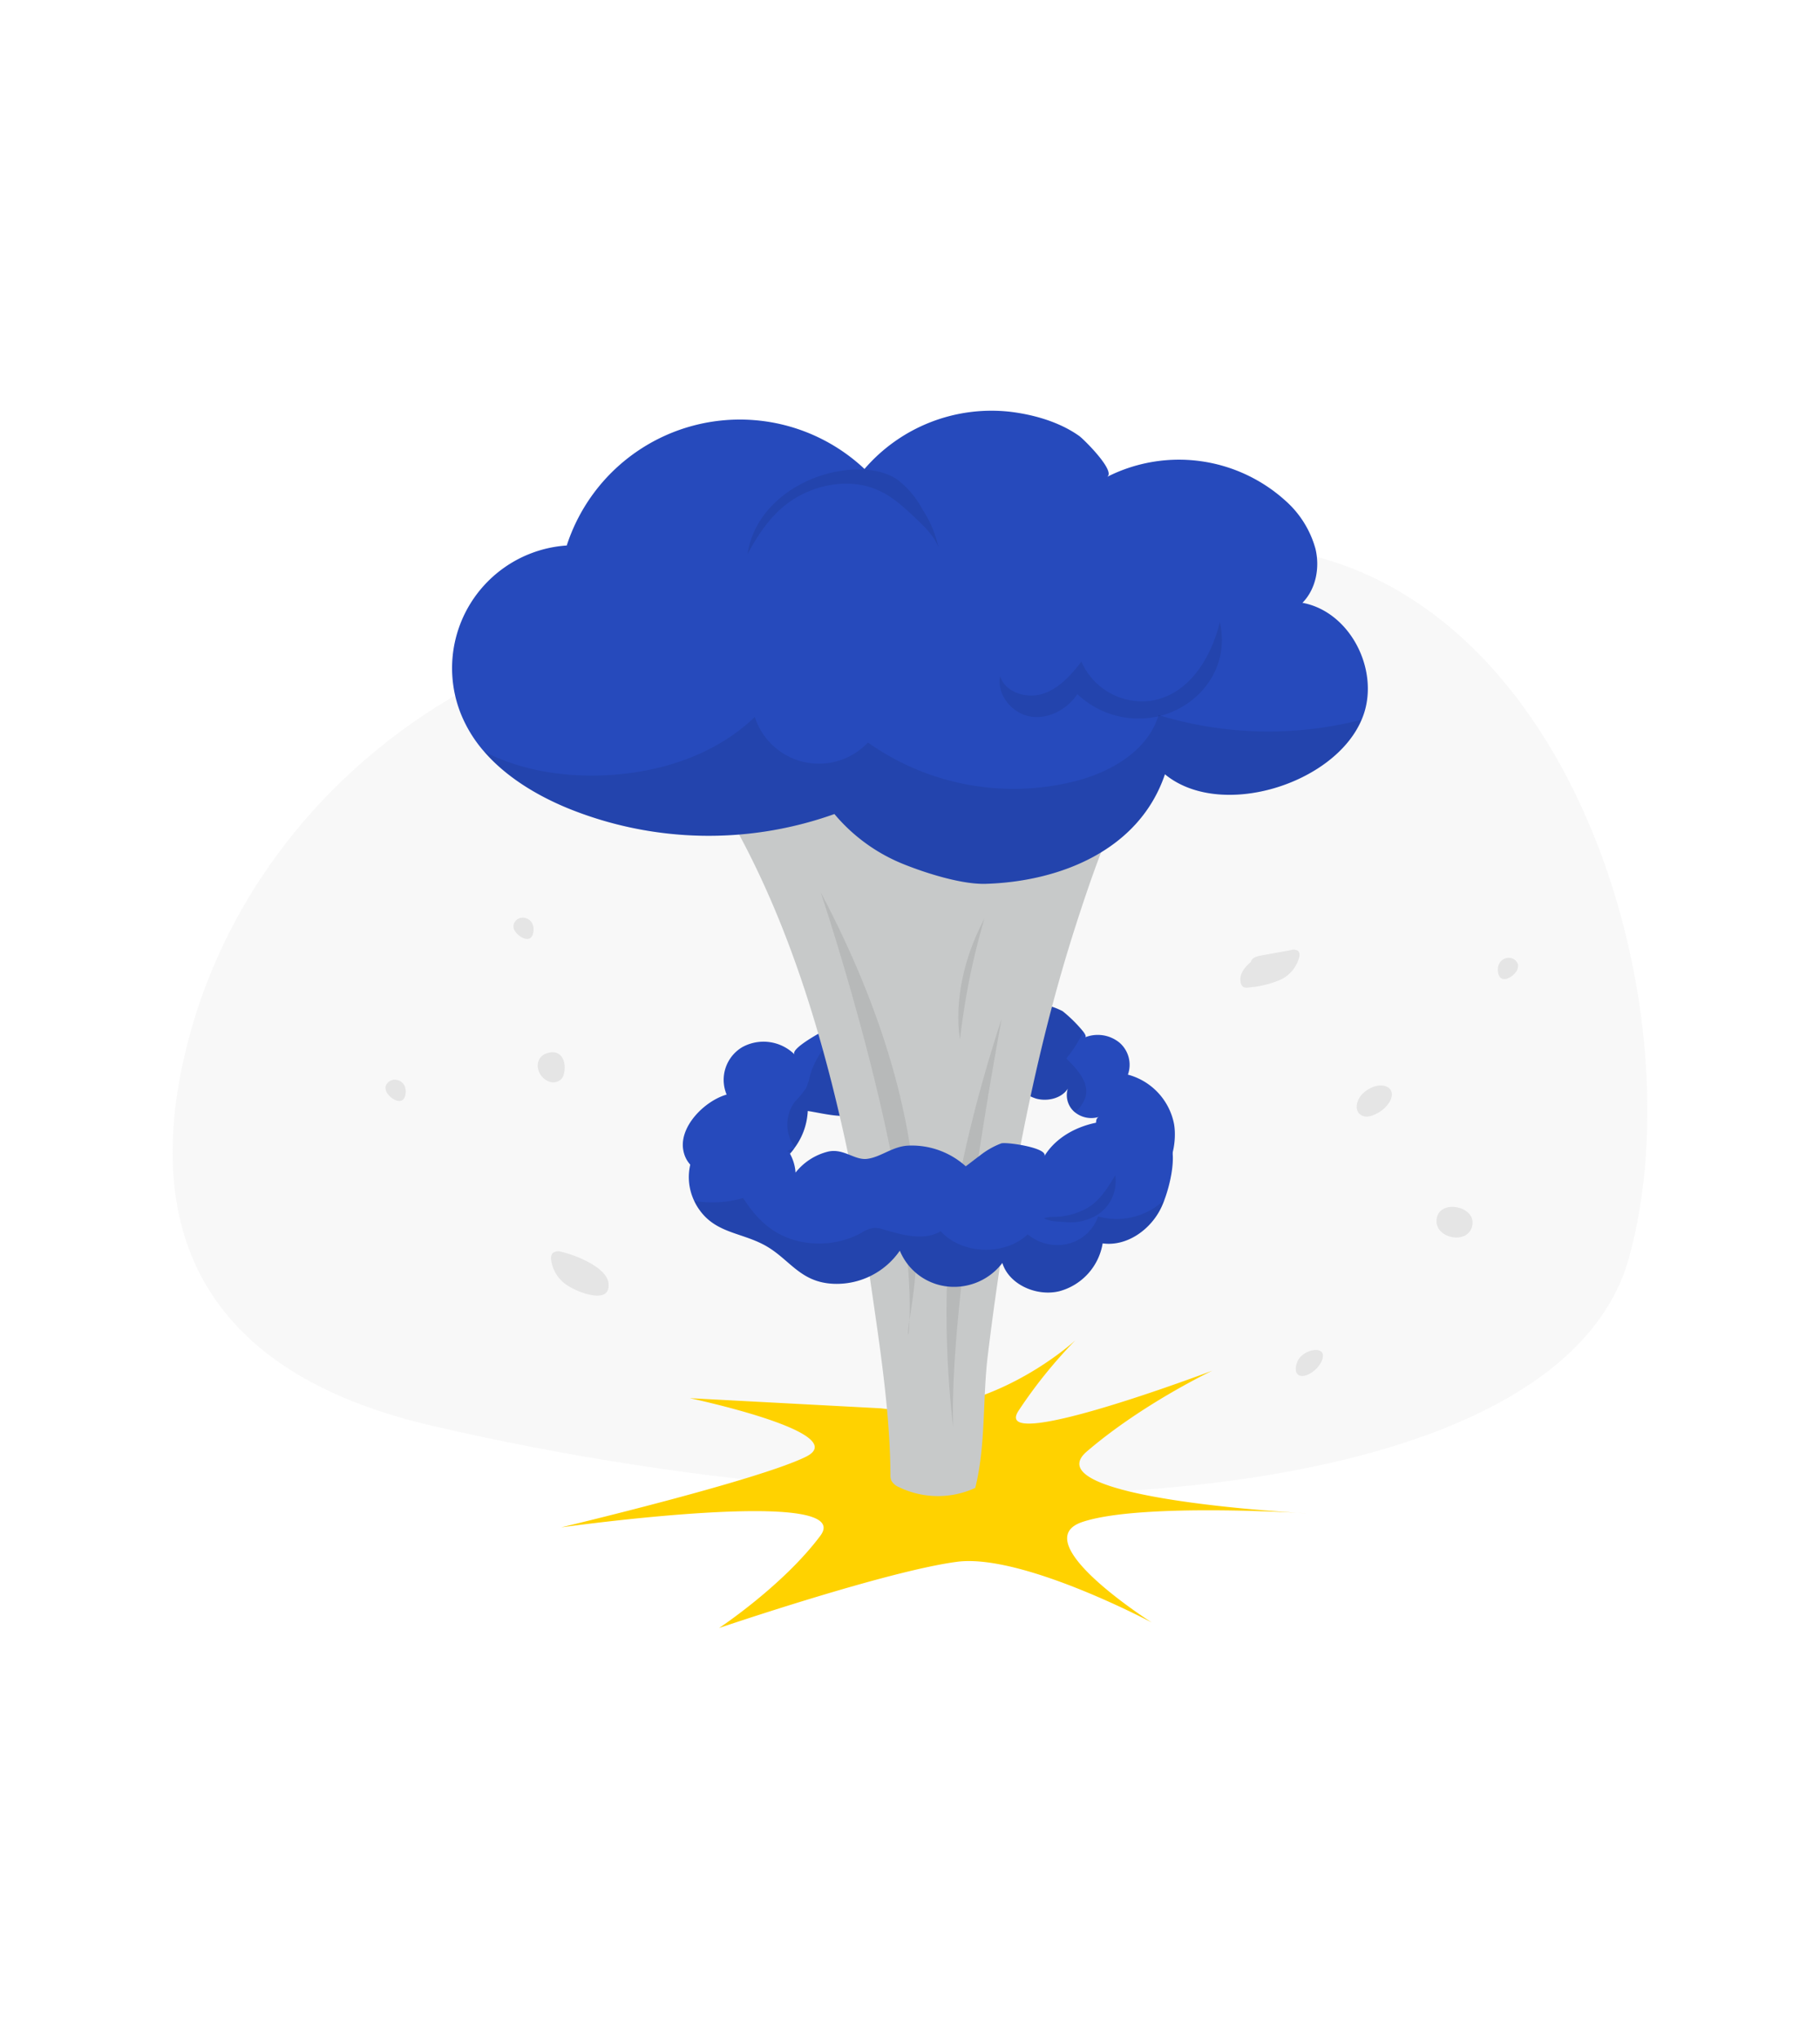 <svg id="Layer_1" data-name="Layer 1" xmlns="http://www.w3.org/2000/svg" viewBox="0 0 400 300" data-imageid="explosion-5" imageName="Explosion" class="illustrations_image" style="width: 268px;"><path d="M136.76,64.22c-47.5,11.3-85,47-96,92.87-8.19,34.15-1,69.36,54.09,82.16C214,266.94,342.62,257.8,358,202.44S344.85,52.08,276.73,46.21C237.94,42.86,179.72,54,136.76,64.22Z" fill="#e6e6e6" opacity="0.3"/><path d="M252.17,184.74c-2.59,0-6.77-3.2-8.4-5-.72-.81-4.33-7.61-2.22-8.31a5.73,5.73,0,0,1-5.29-1l-.17-.14a4.88,4.88,0,0,1-1.41-5.06c-1.36,2.13-4.48,2.88-7,2.17a11.22,11.22,0,0,1-6-4.71,22.51,22.51,0,0,1-18.83,8.44c-3.88-.22-8.27-2-9-5.58.29,1.36-5.2,5.13-6.44,5.45-2.72.7-7.09-.45-9.88-.87a14.76,14.76,0,0,1-2.82,8l-.07.1h0a10.9,10.9,0,0,1-.76,1,14.21,14.21,0,0,1-2.63,2.44c-5.09,3.68-19.64,5.48-21.09-3-.88-5.16,4.7-10.75,9.54-12.14a8.35,8.35,0,0,1,3.44-10.42,9.69,9.69,0,0,1,11.51,1.63c-1.64-1.8,14-9.32,17.43-10.36a3.09,3.09,0,0,1,.44-.11,23.1,23.1,0,0,1,10.18.7,17.58,17.58,0,0,1,8.9,5.86c2.45-4.94,8.69-7.33,14.22-7.34a15.48,15.48,0,0,1,7.73,1.73,30.57,30.57,0,0,1,4.59,4.56c.44.61.62,1.05.33,1.18a7.54,7.54,0,0,1,7.6,1.19,6.42,6.42,0,0,1,1.82,7A14,14,0,0,1,258,172.84C258.74,176.56,257.72,184.81,252.17,184.74Z" fill="#264abc" class="target-color"/><path d="M238.58,167.05a7.74,7.74,0,0,1-2.22,3.32l-.1.08-.17-.14a4.88,4.88,0,0,1-1.41-5.06c-1.36,2.13-4.48,2.88-7,2.17a11.22,11.22,0,0,1-6-4.71,22.51,22.51,0,0,1-18.83,8.44c-3.88-.22-8.27-2-9-5.58.29,1.36-5.2,5.13-6.44,5.45-2.72.7-7.09-.45-9.88-.87a14.76,14.76,0,0,1-2.82,8,8.43,8.43,0,0,1,0-10.08,20.68,20.68,0,0,0,2.41-2.91,12.1,12.1,0,0,0,.84-2.55c2.6-9.78,14.16-16.61,24.71-14.7a17.58,17.58,0,0,1,8.9,5.86c2.45-4.94,8.69-7.33,14.22-7.34a15.48,15.48,0,0,1,7.73,1.73,30.57,30.57,0,0,1,4.59,4.56,29.71,29.71,0,0,1-3.75,5.88C236.79,161,239.44,163.9,238.58,167.05Z" opacity="0.08"/><path d="M193.59,235.44l-42-2.23s36.2,7.64,25.49,12.89-53.78,15.49-53.78,15.49,65.19-9.14,57,1.83-22.26,20.27-22.26,20.27,36.76-12.5,52.28-14.54c14.27-1.88,42.8,13.32,42.8,13.32s-28-17.76-15.26-22.06,49.32-1.91,49.32-1.91-60.56-3.07-48.33-13.57,27.6-17.76,27.6-17.76-48.63,18.4-42.66,8.9a104.46,104.46,0,0,1,12.57-15.59S217,238.49,193.59,235.44Z" fill="#ffd200"/><path d="M146,85.75a13.32,13.32,0,0,1,1.44,1.66A120.41,120.41,0,0,1,162.22,109c9.4,17.35,15.75,36.1,20.57,55a408.3,408.3,0,0,1,8.48,43.33c2,13.93,4.35,28.67,4.43,42.67a3.21,3.21,0,0,0,.18,1.27,3.34,3.34,0,0,0,1.72,1.49,19.62,19.62,0,0,0,16.74.16c2.36-9.42,1.58-19.49,2.76-29.12q1.38-11.37,3.14-22.69c3.75-24.12,8.63-48.21,16.14-71.57,6.29-19.54,14.42-42,31-56.2Z" fill="#c7c9c9"/><path d="M220.15,149.86s-11.65,61.66-10.66,89.73c0,0-3.14-24-.27-45.06S220.15,149.86,220.15,149.86Z" opacity="0.08"/><path d="M180.35,122.05s22.25,65.86,19.33,97.25C198.33,216.74,212.24,182.26,180.35,122.05Z" opacity="0.08"/><path d="M300.05,81.9a16.2,16.2,0,0,1-.79,2.28c-6,14.22-31.09,22-43.23,12-5.67,16.76-23.19,23.58-39.42,24.06-5.19.14-12.8-2.25-17.65-4.17a38.54,38.54,0,0,1-15.57-11.16,82.21,82.21,0,0,1-58.54-1.25c-6.91-2.84-13.66-6.92-18.48-12.5a29.19,29.19,0,0,1-5-8.06,27,27,0,0,1,23.19-37.17A40,40,0,0,1,190,29.12a36.84,36.84,0,0,1,32.12-12.55c5.19.64,10.78,2.25,15.09,5.32,1,.72,8.23,7.88,6.05,9A34.9,34.9,0,0,1,282.41,36a21.9,21.9,0,0,1,6.7,10.64c1,4.14.12,8.85-2.86,11.88C296.24,60.37,302.63,72.08,300.05,81.9Z" fill="#264abc" class="target-color"/><path d="M255.93,189.62c-.22.6-.44,1.14-.65,1.59-2.2,4.77-7.44,8.75-12.94,8a13.09,13.09,0,0,1-9.56,10.52c-5.05,1.2-11.05-1.53-12.48-6.22a13.35,13.35,0,0,1-12.16,5.16,12.84,12.84,0,0,1-10.38-7.86,16.84,16.84,0,0,1-14.68,7.27c-7.37-.36-9.58-5.53-15.08-8.5-5.16-2.78-10.7-2.64-14.31-7.78a11.7,11.7,0,0,1-1.12-1.92c-3.88-8.2,2.13-18.49,13.19-16.21,4.91,1,8.81,5.32,9.08,10a13.12,13.12,0,0,1,7.3-4.65c3.38-.66,5.71,2,8.49,1.62,3-.39,5.54-2.75,9-2.9a17.69,17.69,0,0,1,12.62,4.54c.92-.67,2-1.54,3.12-2.36a17.55,17.55,0,0,1,4.68-2.67c1.13-.36,10.54,1,9.45,2.85,3.69-6.1,12.12-8.8,19.24-7.49,2.81.52,7.16,1.91,8.41,4.5C258.57,180,257.28,186,255.93,189.62Z" fill="#264abc" class="target-color"/><path d="M216.36,127.89A153.81,153.81,0,0,0,211,154.38S208.49,142.67,216.36,127.89Z" opacity="0.08"/><path d="M299.26,84.18c-6,14.22-31.09,22-43.23,12-5.67,16.76-23.19,23.58-39.42,24.06-5.19.14-12.8-2.25-17.65-4.17a38.54,38.54,0,0,1-15.57-11.16,82.21,82.21,0,0,1-58.54-1.25c-6.91-2.84-13.66-6.92-18.48-12.5,7.52,3.93,16.4,5.47,25,5.29,12.57-.26,25.46-4.14,34.52-12.86a14.8,14.8,0,0,0,24.86,5.61,55.4,55.4,0,0,0,45.35,8.55c8-2,16.16-6.7,18.54-14.57A82.52,82.52,0,0,0,299,84.26Z" opacity="0.08"/><path d="M174.6,178.29a10.9,10.9,0,0,1-.76,1l-.86-.34C173.52,178.69,174.05,178.48,174.6,178.29Z" opacity="0.08"/><path d="M255.93,189.62c-.22.6-.44,1.14-.65,1.59-2.2,4.77-7.44,8.75-12.94,8a13.09,13.09,0,0,1-9.56,10.52c-5.05,1.2-11.05-1.53-12.48-6.22a13.35,13.35,0,0,1-12.16,5.16,12.84,12.84,0,0,1-10.38-7.86,16.84,16.84,0,0,1-14.68,7.27c-7.37-.36-9.58-5.53-15.08-8.5-5.16-2.78-10.7-2.64-14.31-7.78a11.7,11.7,0,0,1-1.12-1.92,24.37,24.37,0,0,0,10.76-.63c2.71,4.2,5.95,7.64,11.12,9.2a19.73,19.73,0,0,0,14.79-1.5,6.9,6.9,0,0,1,2.89-1.15,6.33,6.33,0,0,1,1.92.32c4.19,1.23,9,2.63,12.71.42,4.62,5.14,14.09,5.47,19.11.68a10.1,10.1,0,0,0,8.9,2.07,9.33,9.33,0,0,0,6.57-6A15.16,15.16,0,0,0,255.93,189.62Z" opacity="0.08"/><path d="M186,29.38c3.82-.41,7.9-.08,11.11,2A19.74,19.74,0,0,1,202.73,38a24.61,24.61,0,0,1,3.53,8.35c-1-2.59-3.1-4.58-5.12-6.49-2.44-2.29-4.93-4.63-8-6-4.69-2.17-10.28-1.87-15.08.05-6.74,2.7-10.44,7.79-13.77,13.91C165.87,37.28,176.07,30.44,186,29.38Z" opacity="0.08"/><path d="M241.59,192.67a8.84,8.84,0,0,0,3.52-8.43c-1.58,2.65-3.25,5.4-5.94,7.09a15.42,15.42,0,0,1-5.69,1.93c-1.27.2-2.85,0-4,.43,1.14.75,3.25.74,4.61.83A11.16,11.16,0,0,0,241.59,192.67Z" opacity="0.08"/><path d="M256.22,83a19.54,19.54,0,0,1-19.44-4.43c-2.25,3.39-6.44,5.63-10.45,4.9s-7.3-4.84-6.53-8.84c1.14,3.58,5.78,5,9.35,3.88s6.24-4.1,8.52-7.08A14.57,14.57,0,0,0,253.19,80c8.35-1.48,13.07-9.67,14.9-17.25C270.18,71.6,265,80,256.22,83Z" opacity="0.08"/><path d="M123.38,201.07a2,2,0,0,0-1.9.27,1.81,1.81,0,0,0-.35,1.4,7.79,7.79,0,0,0,3.47,5.63c2.19,1.53,9.76,4.57,9.12-.46C133.28,204.38,126.23,201.69,123.38,201.07Z" opacity="0.08"/><path d="M120.62,163.64a2.5,2.5,0,0,0,2.84-.63,3,3,0,0,0,.53-1.29c.53-2.73-.83-5.29-3.84-4.25S117.84,162.56,120.62,163.64Z" opacity="0.08"/><path d="M290.75,223.78c-.17-2.15-4.65-1.07-5.62,1.44-1.22,3.15,1,4,3.47,2.12a6,6,0,0,0,1.74-2A3.17,3.17,0,0,0,290.75,223.78Z" opacity="0.08"/><path d="M305.54,167.88c.52-1,.58-2.35-.6-3-1.88-1-4.43.3-5.72,1.74-1,1.15-1.55,3.13-.39,4.17s2.74.48,4-.24A6.64,6.64,0,0,0,305.54,167.88Z" opacity="0.08"/><path d="M112.89,129.18a2,2,0,0,0,0,.77c.38,1.61,3.58,3.73,4.25,1.26a3.47,3.47,0,0,0,.07-1.57,2.38,2.38,0,0,0-2-1.94A2.08,2.08,0,0,0,112.89,129.18Z" opacity="0.08"/><path d="M84.74,164.78a2.18,2.18,0,0,0,.06.76c.38,1.61,3.58,3.73,4.24,1.27a3.22,3.22,0,0,0,.07-1.57,2.37,2.37,0,0,0-2-1.94A2.08,2.08,0,0,0,84.74,164.78Z" opacity="0.08"/><path d="M333.63,138a2.21,2.21,0,0,1-.06.77c-.38,1.61-3.58,3.73-4.24,1.27a3.26,3.26,0,0,1-.07-1.58,2.38,2.38,0,0,1,2-1.94A2.09,2.09,0,0,1,333.63,138Z" opacity="0.08"/><path d="M276.47,136.26c-2.05,1.35-4.39,3.39-3.76,5.77a1.38,1.38,0,0,0,.57.87,1.78,1.78,0,0,0,1.12.1,21.87,21.87,0,0,0,6.81-1.61,7.45,7.45,0,0,0,4.35-5.17,1.41,1.41,0,0,0-.18-1.16,1.65,1.65,0,0,0-1.57-.27L277.09,136c-.92.16-2,.51-2.2,1.44" opacity="0.08"/><path d="M315.87,193.3c-1.41,4.74,7,6.61,7.73,1.84C324.23,191.12,317,189.6,315.87,193.3Z" opacity="0.08"/></svg>
